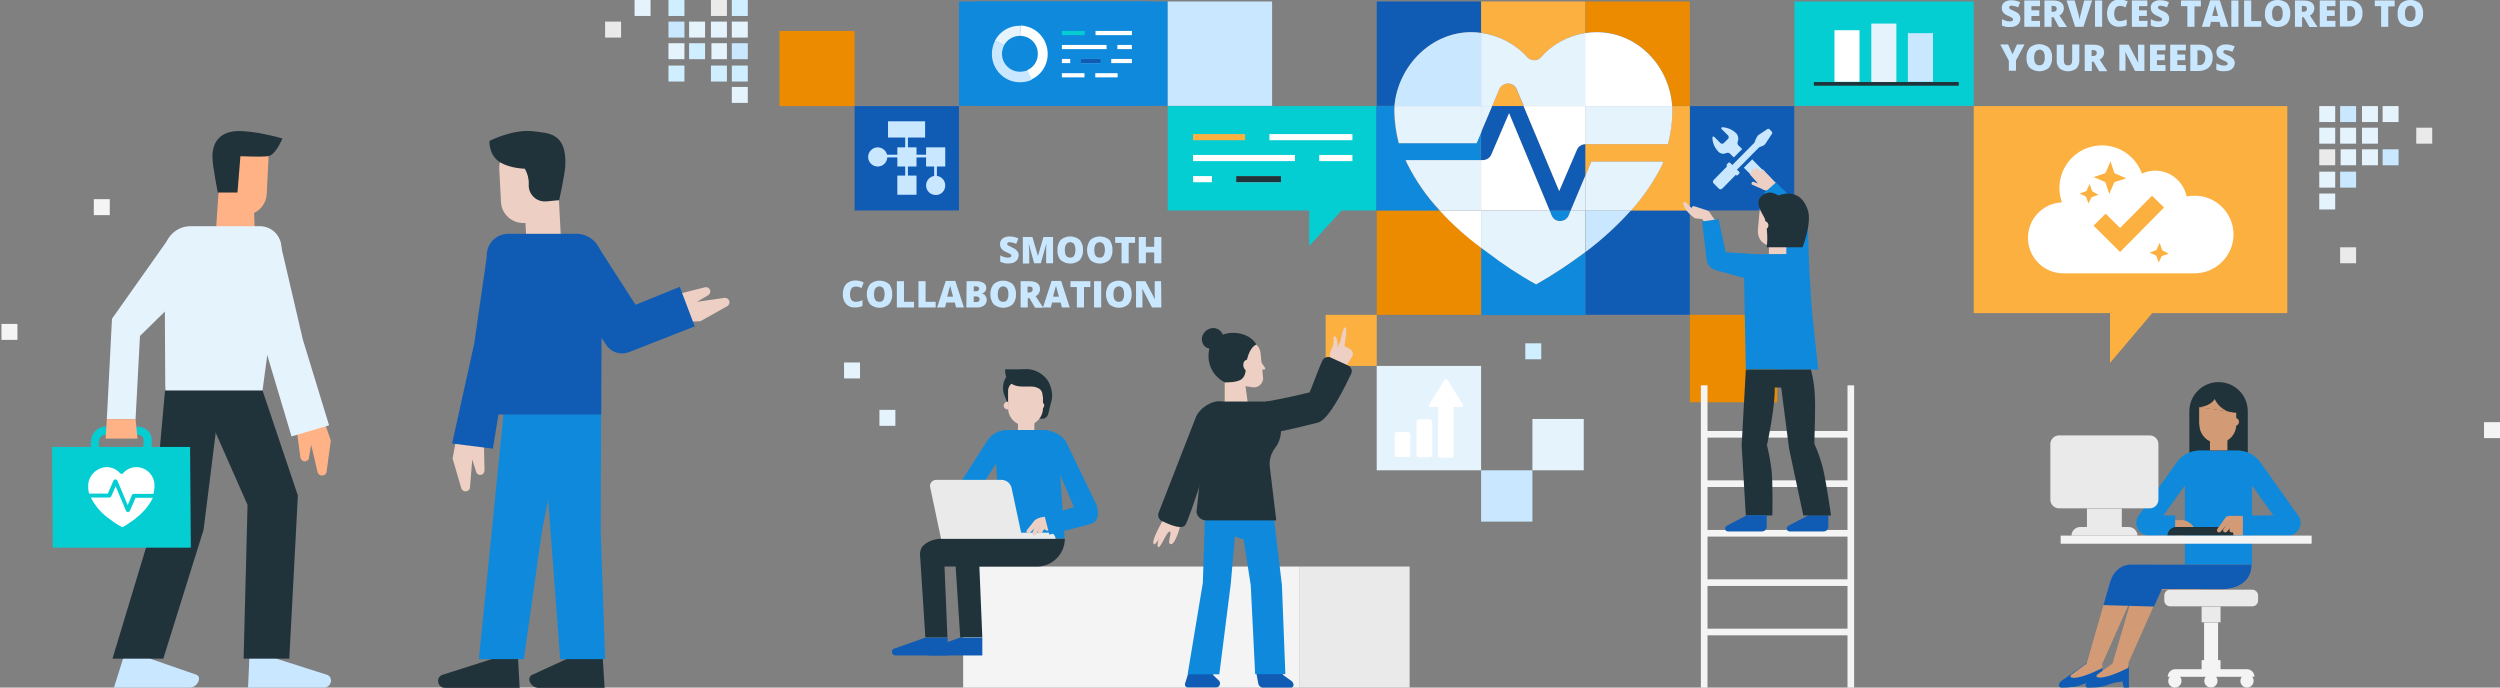 <?xml version="1.0" encoding="utf-8"?>
<!-- Generator: Adobe Illustrator 24.2.1, SVG Export Plug-In . SVG Version: 6.00 Build 0)  -->
<svg version="1.1" id="design" xmlns="http://www.w3.org/2000/svg" xmlns:xlink="http://www.w3.org/1999/xlink" x="0px" y="0px"
	 viewBox="0 0 1018 280" style="enable-background:new 0 0 1018 280;" xml:space="preserve">
<rect x="0" y="0" width="1018" height="280" fill="#808080" stroke="none"/>
<style type="text/css">
	.st0{fill:#0F89DB;}
	.st1{fill:#FBB040;}
	.st2{fill:#05CED3;}
	.st3{fill:#FFFFFF;}
	.st4{fill:#105CB5;}
	.st5{fill:#E5F3FD;}
	.st6{fill:#C9E8FF;}
	.st7{fill:#FFB285;}
	.st8{fill:#21333A;}
	.st9{fill:#ED8B00;}
	.st10{fill:#EECFC3;}
	.st11{fill:#F4F4F4;}
	.st12{fill:#EAEAEA;}
	.st13{fill:#6EBDFF;}
	.st14{fill:#A2DFFF;}
	.st15{fill:#0868AF;}
	.st16{fill-rule:evenodd;clip-rule:evenodd;fill:#C9E8FF;}
	.st17{fill:#CFEEFF;}
	.st18{fill:#D39B75;}
</style>
<rect x="390.5" y="0.6" class="st0" width="85" height="42.5"/>
<rect x="803.7" y="43.2" class="st1" width="127.7" height="84.3"/>
<rect x="398.2" y="0.6" class="st0" width="69.7" height="42.5"/>
<rect x="432.4" y="12.6" class="st2" width="28.5" height="1.7"/>
<rect x="444" y="12.6" class="st3" width="16.9" height="1.7"/>
<rect x="432.4" y="18.3" class="st3" width="28.5" height="1.7"/>
<rect x="432.4" y="24" class="st3" width="28.5" height="1.7"/>
<rect x="438.1" y="24" class="st4" width="11.4" height="1.7"/>
<rect x="432.4" y="29.8" class="st3" width="22.7" height="1.7"/>
<rect x="441.7" y="11.3" class="st0" width="4.4" height="3.8"/>
<rect x="450.6" y="17.1" class="st0" width="4.4" height="3.8"/>
<rect x="435.8" y="22.6" class="st0" width="4.4" height="3.8"/>
<rect x="448.1" y="23.2" class="st0" width="4.4" height="3.8"/>
<rect x="441.6" y="28.7" class="st0" width="4.4" height="3.8"/>
<path class="st3" d="M415.5,10.4l-0.1,4.2c4,0,7.3,3.3,7.2,7.4c0,2.9-1.7,5.5-4.4,6.6l1.7,3.8c5.8-2.6,8.3-9.4,5.7-15.2
	C423.9,13.2,419.9,10.5,415.5,10.4L415.5,10.4z"/>
<path class="st5" d="M405.1,16.6l3.7,1.9c1.3-2.4,3.8-3.9,6.5-3.9h0.1l0.1-4.1h-0.2C411,10.4,407.1,12.8,405.1,16.6z"/>
<path class="st6" d="M415.3,29.2c-4,0-7.3-3.3-7.3-7.3c0-1.1,0.3-2.3,0.8-3.3l0.1-0.1l-3.7-1.9c0,0.1-0.1,0.1-0.1,0.2
	c-0.8,1.6-1.2,3.4-1.2,5.2c0,6.3,5.1,11.5,11.4,11.5c1.7,0,3.3-0.3,4.8-1l-1.7-3.8C417.3,29,416.3,29.2,415.3,29.2z"/>
<path class="st6" d="M132.9,274.7l-20.4-6.5l1.2-15.2l-11.6,2.5L101,280h30.9c1.6,0,2.8-1.3,2.9-2.8c0-0.5-0.2-1.1-0.4-1.5
	C134,275.2,133.5,274.8,132.9,274.7z"/>
<path class="st6" d="M79.8,274.7l-18.7-6.5l5.2-15.2l-12.2,2.5L46.4,280h30.9c2.3,0,4.3-2.6,3.6-4.4
	C80.7,275.2,80.3,274.8,79.8,274.7z"/>
<path class="st7" d="M120.6,173.4l1.7,12.8c0.1,0.6,0.5,1.2,1.1,1.5c0.9,0.4,1.9,0,2.3-0.8c0.1-0.1,0.1-0.3,0.1-0.5l0.9-5.3
	l2.6,11.1c0.2,1,1.3,1.6,2.3,1.4c0.8-0.2,1.3-0.8,1.4-1.6l1.7-12.6l-2.9-8.5L120.6,173.4z"/>
<polygon class="st8" points="86.1,147.7 83.8,167.1 100.8,205.6 99.2,268.2 117.8,268.2 121.3,201.8 106.9,159 "/>
<polygon class="st8" points="67.2,159 62.3,213.6 45.8,268.2 66.5,268.2 82.9,215.7 90,159 69.2,147.7 "/>
<path class="st2" d="M56.2,173.7H43.1c-3.2,0-5.8,2.5-6,5.7l-0.5,10.1h24.7l0.5-9.9c0.2-3-2.1-5.6-5.2-5.8
	C56.5,173.7,56.3,173.7,56.2,173.7z M58.5,179.4l-0.4,6.9H40l0.3-6.7c0.1-1.4,1.3-2.6,2.7-2.6h13.2c0.6,0,1.2,0.2,1.7,0.7
	C58.3,178.1,58.6,178.7,58.5,179.4z"/>
<polygon class="st5" points="114,98.3 106.2,135.8 118.7,177.7 134,173.2 123.3,138.2 "/>
<path class="st7" d="M101.2,56.6h-2c-4.8,0-8.7,3.8-9,8.5l-0.7,14c-0.3,4.4,3.1,8.2,7.5,8.5c0.2,0,0.4,0,0.6,0h2
	c4.8,0,8.7-3.8,9-8.5l0.7-14c0.3-4.4-3.1-8.2-7.5-8.5C101.6,56.6,101.4,56.6,101.2,56.6z"/>
<polygon class="st7" points="89,78.3 87.8,95.9 103.8,95.5 103.1,77.2 "/>
<path class="st8" d="M96.1,53.4c-3,0.2-9.6,1.5-9.6,10.4c0,3.8,2.2,14.6,2.2,14.6h8l1.2-14.8c0,0,8,0.4,11.2,0s5.9-7.2,5.9-7.2
	S103.6,53,96.1,53.4z"/>
<path class="st5" d="M105.6,92.1H77.4C71.7,92.2,67,96.8,67,102.6l0.3,56.4h39.6l7.6-56.8c0.7-4.8-2.6-9.3-7.4-10
	C106.6,92.1,106.1,92.1,105.6,92.1z"/>
<polygon class="st5" points="45.6,129.8 43.5,170.7 55.2,170.7 57,136.8 77.4,116.8 69.2,96.4 "/>
<polygon class="st7" points="43.5,170.7 43,178.6 56,178.6 55.2,170.7 "/>
<polygon class="st2" points="21.2,182 21.5,223 77.7,223 77.4,182 "/>
<path class="st3" d="M43.4,190.2c2.1,0,4.1,0.9,5.5,2.5c0.2,0.2,0.4,0.3,0.6,0.3c0.2,0,0.5-0.1,0.6-0.3c1.4-1.6,3.4-2.5,5.5-2.5
	c4.2,0.1,7.5,3.6,7.3,7.8c0,1.1-0.2,2.1-0.4,3.1h-8c-0.3,0-0.7,0.2-0.8,0.5l-1.7,4.1l-4.2-10c-0.2-0.3-0.5-0.5-0.8-0.5l0,0
	c-0.3,0-0.7,0.2-0.8,0.5l-2.3,5.3h-7.6c-0.3-1-0.4-2-0.4-3.1C35.9,193.8,39.2,190.4,43.4,190.2z"/>
<path class="st3" d="M37.2,203L37.2,203c-0.1-0.1-0.1-0.3-0.2-0.4h7.5c0.3,0,0.7-0.2,0.8-0.5l1.8-4.1l4.2,10
	c0.1,0.3,0.5,0.5,0.8,0.5l0,0c0.3,0,0.7-0.2,0.8-0.5l2.3-5.3h7c0,0.1,0,0.2-0.1,0.3c-1.8,3.7-5,6.7-7.5,8.6
	c-1.5,1.1-3.1,2.2-4.8,3.1c-1.7-0.9-3.3-1.9-4.8-3.1C41.7,209.4,39.1,206.5,37.2,203z"/>
<rect x="730.7" y="0.6" class="st2" width="73" height="42.5"/>
<rect x="776.9" y="13.5" class="st6" width="10.2" height="19.8"/>
<rect x="762" y="9.6" class="st5" width="10.2" height="23.8"/>
<rect x="747" y="12.3" class="st3" width="10.2" height="21"/>
<rect x="738.6" y="33.4" class="st8" width="59" height="1.5"/>
<rect x="475.5" y="43.2" class="st2" width="85" height="42.5"/>
<rect x="485.8" y="54.6" class="st1" width="27" height="2.5"/>
<rect x="512.3" y="54.6" class="st3" width="38.4" height="2.5"/>
<rect x="485.8" y="63.1" class="st3" width="64.9" height="2.5"/>
<rect x="485.8" y="71.7" class="st3" width="40.6" height="2.5"/>
<rect x="498.8" y="71.7" class="st8" width="25.9" height="2.5"/>
<rect x="507" y="52.7" class="st2" width="9.9" height="5.7"/>
<rect x="527.3" y="61.3" class="st2" width="9.9" height="5.7"/>
<rect x="493.5" y="69.6" class="st2" width="9.9" height="5.7"/>
<rect x="521.6" y="70.5" class="st2" width="9.9" height="5.7"/>
<rect x="475.5" y="0.6" class="st6" width="42.5" height="42.5"/>
<rect x="317.4" y="12.6" class="st9" width="30.6" height="30.6"/>
<rect x="603.1" y="191.5" class="st6" width="20.9" height="20.9"/>
<rect x="624" y="170.6" class="st5" width="20.9" height="20.9"/>
<rect x="348" y="43.2" class="st4" width="42.5" height="42.5"/>
<path class="st2" d="M533.1,100.2l16.9-18.6h-16.9V100.2z"/>
<path class="st8" d="M199,253.4l1.2,15l-20.1,6.4c-0.5,0.2-1,0.5-1.3,1c-0.8,1.3-0.4,3,0.9,3.9c0.5,0.3,1,0.4,1.5,0.4h30.4
	l-1.3-24.1L199,253.4z"/>
<path class="st8" d="M229.9,253.4l0.7,15l-13.9,6.4c-0.5,0.2-0.8,0.5-1,1c-0.8,1.8,1.3,4.3,3.5,4.3h27l-1.5-24.1L229.9,253.4z"/>
<polygon class="st0" points="205.8,161 195,268.4 213.3,268.4 220.7,216.2 230.7,165.6 226.2,149.9 "/>
<polygon class="st0" points="244.8,161 238.5,149.9 220,161 228.1,268.4 246.4,268.4 244.6,216.2 "/>
<path class="st10" d="M185.9,178.1l-1.6,8.6l3.5,12c0.3,1,1.3,1.6,2.3,1.3c0.8-0.2,1.3-0.9,1.3-1.7l0.9-11.2l1.6,5.1
	c0.3,0.9,1.3,1.4,2.2,1.1c0.1,0,0.3-0.1,0.4-0.2c0.5-0.4,0.8-0.9,0.8-1.6l-0.3-12.7L185.9,178.1z"/>
<polygon class="st4" points="193.1,139.9 184.1,180.6 200.7,182.7 211.4,117.2 198.5,102.5 "/>
<path class="st10" d="M294.9,121.3l-11.1,1.6l4.6-2.7c0.8-0.5,1.1-1.5,0.6-2.4c-0.1-0.1-0.2-0.3-0.3-0.4c-0.5-0.4-1.1-0.6-1.7-0.4
	l-12.3,3.1l1.7,11.1l8.8-0.4l10.9-6.1c0.9-0.5,1.2-1.6,0.7-2.5C296.4,121.5,295.6,121.2,294.9,121.3z"/>
<path class="st4" d="M258.8,124.1l-15.2-23.6l-9.2,20.5l12.4,19.4c2,3.1,5.9,4.3,9.3,3l26.8-10.5l-6.1-16.1L258.8,124.1z"/>
<path class="st10" d="M222.1,68.6c-0.3-4.7-4.1-8.3-8.8-8.4h-2c-4.4,0-7.9,3.5-8,7.8c0,0.2,0,0.4,0,0.6l0.7,13.8
	c0.3,4.7,4.2,8.3,8.9,8.4h2c4.4,0,7.9-3.5,8-7.8c0-0.2,0-0.4,0-0.6L222.1,68.6z"/>
<polygon class="st10" points="213.4,80.5 214.4,98.9 228.5,98.8 227.6,81.5 "/>
<path class="st8" d="M217.5,53.5c-8.4-1.2-18.2,3.9-18.2,3.9s-0.4,5.9,4.5,8.8c4.1,2.4,9.9,2.5,9.9,2.5c1.1,1.9,1.7,4.1,1.6,6.3v0.1
	c-0.2,3.6,2.5,6.7,6.1,6.9c0.4,0,0.8,0,1.2,0l5.1-0.5c0,0,2.3-10.3,2.5-14.1C230.8,53.7,222.9,54.3,217.5,53.5z"/>
<path class="st4" d="M234.7,95.2H207c-4.8,0-8.7,3.8-8.8,8.6c0,0.5,0,0.9,0.1,1.4l4.8,10l-1.9,53.6h43.6l0.3-63.2
	C245,99.8,240.4,95.2,234.7,95.2z"/>
<polygon class="st1" points="859.2,147.8 882.9,119.8 859.2,117.3 "/>
<rect x="688.1" y="128.2" class="st9" width="35.6" height="35.6"/>
<rect x="539.8" y="128.2" class="st1" width="20.8" height="20.8"/>
<rect x="688.1" y="43.2" class="st4" width="42.5" height="42.5"/>
<rect x="560.6" y="149" class="st5" width="42.5" height="42.5"/>
<rect x="392.2" y="230.7" class="st11" width="136.8" height="49.3"/>
<rect x="529" y="230.7" class="st12" width="45" height="49.3"/>
<rect x="414.5" y="170.4" class="st10" width="6.7" height="5.8"/>
<path class="st8" d="M417.7,150.4L417.7,150.4z"/>
<path class="st8" d="M417.7,150.4h0.3c6.9,0.2,12.2,7.3,9.9,13.8l-1.1,4.5c-0.3,1-1.2,1.8-2.3,1.8h-11.6l-3.8-9.2
	c-0.6-1.4-0.8-3-0.6-4.5C409.1,152.3,412.9,150.4,417.7,150.4z"/>
<path class="st10" d="M410.2,163.6h0.3v3.1h-0.3c-0.8,0-1.5-0.7-1.5-1.5c0,0,0,0,0,0l0,0C408.7,164.3,409.4,163.6,410.2,163.6
	C410.2,163.6,410.2,163.6,410.2,163.6z"/>
<path class="st13" d="M414.8,161.3c0-0.1,0.2-0.2,0.3-0.2c0.1,0,0.2,0.2,0.2,0.3c0,0,0,0,0,0l-1.8,5.5c-0.1,0.4-0.1,0.8,0.1,1.1
	c0.1,0.1,0.2,0.2,0.4,0.2h1c0.1,0,0.3,0.1,0.3,0.3c0,0.1-0.1,0.3-0.3,0.3h-1c-0.3,0-0.6-0.2-0.8-0.5c-0.3-0.5-0.4-1-0.2-1.6
	L414.8,161.3z"/>
<path class="st13" d="M417,162.1h0.6c0.1,0,0.2,0.2,0.2,0.3c0,0.1-0.1,0.2-0.2,0.2H417c-0.1,0-0.3-0.1-0.3-0.2
	c0-0.1,0.1-0.3,0.2-0.3C416.9,162.1,417,162.1,417,162.1z"/>
<path class="st13" d="M411.9,162.1h0.6c0.1,0,0.3,0.1,0.3,0.2c0,0.1-0.1,0.3-0.2,0.3c0,0-0.1,0-0.1,0h-0.6c-0.1,0-0.2-0.2-0.2-0.3
	C411.7,162.2,411.8,162.2,411.9,162.1z"/>
<path class="st13" d="M415,161.1h2.7c0.1,0,0.3,0.1,0.3,0.3c0,0.1-0.1,0.3-0.3,0.3c0,0,0,0,0,0H415c-0.1,0-0.3-0.1-0.3-0.3
	C414.7,161.2,414.9,161.1,415,161.1z"/>
<path class="st10" d="M414.7,155.2h9.5l0.5,6.4v4.6c0,3.9-3.2,7.1-7.1,7.1l0,0l0,0c-3.9,0-7.1-3.2-7.1-7.1v0v-6.7l0,0
	C410.3,157.1,412.3,155.2,414.7,155.2C414.7,155.2,414.7,155.2,414.7,155.2z"/>
<path class="st10" d="M425.2,165.1L425.2,165.1c0,0.8-0.7,1.5-1.5,1.5c0,0,0,0,0,0h-0.3v-3.1h0.3
	C424.5,163.6,425.2,164.3,425.2,165.1L425.2,165.1z"/>
<path class="st8" d="M418.5,150.4c3.8,0,8.4,3.1,9.2,7.1l-3.1,4.1c0.1-1.2-0.3-2.3-1.1-3.1c-1-0.7-2.2-1.1-3.5-1.1h-3.7
	c-7.7,0-7-7-7-7L418.5,150.4z"/>
<path class="st0" d="M402,179.5c1.8-2.8,4.9-4.4,8.2-4.4h4.2l-21.1,32.8l0,0c-4,0-6.6-4.5-4.5-7.8L402,179.5z"/>
<path class="st4" d="M363.9,264.2l13-4.6h9v7.3h-21.3c-0.8,0-1.4-0.6-1.4-1.4C363.2,264.9,363.4,264.5,363.9,264.2z"/>
<path class="st8" d="M383.1,219.4h16.3l-8.3,11.3h-6.5l1.2,28.8h-9l-2.1-32.6c-0.3-1.4,0-2.9,0.7-4.1
	C377,220.7,380.3,219.4,383.1,219.4z"/>
<path class="st0" d="M410.2,175.1H425c3.1,0,5.6,2.4,5.8,5.4l2.7,38.8h-25.8l-2.7-38.8c-0.2-2.8,1.8-5.2,4.5-5.4
	C409.8,175.2,410,175.1,410.2,175.1z"/>
<path class="st0" d="M433.9,179.5l11.6,24c2.3,3.9,2.3,8.9-1.4,9.9l-6.6-6.4l-9.9-23.3l-6.7-8.5h4.2
	C428.5,175.2,431.8,176.8,433.9,179.5z"/>
<path class="st10" d="M412.1,208H404v-6h2.1C409.4,202,412.1,204.7,412.1,208z"/>
<polygon class="st14" points="404,200.2 404,207.9 391.7,207.9 398,200.2 "/>
<path class="st15" d="M391.5,207.8c-0.1,0.1-0.1,0.2,0,0.3c0,0.1,0.1,0.2,0.2,0.1H404c0.1,0,0.3-0.1,0.3-0.3l0,0v-7.8
	c0-0.1,0-0.1-0.1-0.2c-0.1,0-0.1-0.1-0.2-0.1h-6c-0.1,0-0.2,0-0.2,0.1L391.5,207.8z M392.2,207.7l5.9-7.2h5.6v7.2L392.2,207.7z"/>
<path class="st4" d="M378,264.2l13-4.6h9v7.3h-21.3c-0.8,0-1.4-0.6-1.4-1.4C377.3,264.9,377.6,264.5,378,264.2z"/>
<path class="st8" d="M397.3,219.4h36.3c0,6.2-5.1,11.3-11.3,11.3l0,0h-23.5l1.2,28.8h-9l-2.1-32.6c0.3-1.5,0.9-2.9,1.8-4.1
	C392.2,220.7,394.7,219.4,397.3,219.4z"/>
<path class="st12" d="M381.2,195.4H408c1.9,0.1,3.4,1.4,3.9,3.2l3.9,18.3h11.5c1.4,0,2.5,1.1,2.5,2.5h-46.6l-4.4-20.8
	c-0.4-1.3,0.4-2.7,1.7-3.1C380.7,195.5,380.9,195.4,381.2,195.4z"/>
<path class="st10" d="M422.3,211.9c0.2-0.5,0.6-0.9,1.1-1l4.3-1.1l-4.2,4.6l-1.5,3.1c-0.2,0.4-0.6,0.6-1,0.5c-0.5-0.1-0.8-0.6-0.6-1
	c0,0,0-0.1,0-0.1L422.3,211.9z"/>
<path class="st10" d="M421.2,212c0.9-0.8,2-1.2,3.1-1.3l2.9,0.7l-5.4,3.1l-2.4,2.5c-0.3,0.3-0.7,0.3-1,0.1l0,0
	c-0.4-0.2-0.5-0.8-0.3-1.2c0,0,0-0.1,0.1-0.1L421.2,212z"/>
<path class="st10" d="M424,212.3l-0.1-0.6l2.8-0.3l0,1.4l-2.4,4.1c-0.2,0.4-0.6,0.6-1,0.5c-0.5-0.1-0.8-0.6-0.7-1c0,0,0-0.1,0-0.1
	L424,212.3z"/>
<path class="st10" d="M429.5,213.3l-0.6,2.5c0,0-0.3,0.1-0.7,0.2c-1.2,0.4-2.4,0.1-3.3-0.8l-1.3-0.4l2.6-3.4L429.5,213.3z"/>
<polygon class="st0" points="444.1,213.4 427.3,217.7 425.4,210.2 438.2,206.2 "/>
<path class="st4" d="M525.9,277.3l-3.5-2.5l-0.6-3.3h-10.7l1.3,7c0.2,0.8,0.9,1.4,1.7,1.5h11.5C527,280,527.1,278.3,525.9,277.3z"/>
<path class="st4" d="M493.9,274.8l1.2-3.3h-10.4l-2.2,7c-0.1,0.6,0.3,1.3,0.9,1.4c0.1,0,0.2,0,0.3,0h11.5c0.9,0,1.6-0.7,1.6-1.7
	c0-0.4-0.1-0.7-0.4-1L493.9,274.8z"/>
<path class="st10" d="M474.4,210.4c0,0-6.2,10.2-4.5,11.2c1,0.6,4.2-6.6,5.3-5.9s4.2-0.8,4.7-3.1S474.4,210.4,474.4,210.4z"/>
<path class="st10" d="M475.2,211.2l-2.2,5c-1.2,2.9-2.2,6.1-1.3,6.6s3.6-6.9,4.7-6.3c1,0.5-1.5,5,0.4,5.1c1.6,0.1,3.7-6.2,4-8.7
	S475.2,211.2,475.2,211.2z"/>
<path class="st10" d="M543.8,137c-0.5-0.2-1,0.2-0.8,1.4c0.3,2.4-1.1,3.8-1.4,5.4c-0.2,1-0.2,3.3,0.8,4.2s4.7,1.5,4.7,1.5l-2.3-6.9
	C544.9,142.7,544.7,137.4,543.8,137z"/>
<path class="st10" d="M550,142.3l-2.5-1.4c0,0,0.1-1.3,0.4-3.1c0.2-1.3,0.7-4.6-0.2-4.5s-1.8,5.3-1.8,5.3l-2.7,6.4l4.7,4.4l2.6-4
	c0.7-1,0.5-2.3-0.5-3C550.1,142.4,550,142.3,550,142.3z"/>
<path class="st8" d="M497.6,163.5c-3.5-0.8-9.1,2.4-10.7,6.5l-15.2,39c-0.4,1.5,0.5,3,2,3.4c0,0,6.9,3.6,8.8,1.6s13-38.5,13-38.5
	C496.4,172,501.1,164.3,497.6,163.5z"/>
<path class="st10" d="M501.5,145.1l-2.8,7.1v14.6l9.7-0.4l-1.9-14.2L501.5,145.1z"/>
<path class="st10" d="M513.7,147.7l-0.4-4c-0.3-2.8-2.7-4.8-5.5-4.7l-8.1,0.5l5.9,17.5l4.4,0.7c2,0.3,3.9-1,4.3-3.1
	c0.1-0.3,0.1-0.6,0-0.9l-0.3-3.2h0.7c0.3,0,0.5-0.2,0.5-0.5c0-0.1,0-0.2-0.1-0.3L513.7,147.7z"/>
<path class="st8" d="M503.6,135.6c-4.8-0.5-11.6,1.5-11.5,9.5c0,4.5,2.6,8.6,6.6,10.6c0.1,0,5.2,0.2,7-1.4s1.6-4.4,1.7-5.5
	c0.9-7.6,4.2-8.5,4.2-8.5S509.7,136.3,503.6,135.6z"/>
<path class="st10" d="M506.3,148.9c0.1,1.4,1.2,2.4,2.6,2.4l0.8-4.3c-0.5-0.4-1-0.6-1.6-0.6c-1.1,0.1-1.9,1-1.8,2.1
	C506.2,148.6,506.2,148.7,506.3,148.9z"/>
<polygon class="st0" points="489.8,237.3 483.6,274.6 496.5,274.6 501.2,237.5 502.9,217.7 504.5,216.9 509.5,205.4 490.8,205.4 "/>
<path class="st0" d="M518.2,206.4l-11.8-1l-6.5,10.4c2.2,3.2,6.5,3.8,6.5,3.8l2.9,18.7l1.8,36.2h12.3l-1.4-36.2L518.2,206.4z"/>
<path class="st8" d="M515.6,163.5h-18l-6.3,7.2l-4.1,37.8c0.3,2,2,3.4,4,3.4h28.5l-2.6-21.5c-0.4-2.9,0.4-5.8,2.2-8.1l0,0
	c1.3-1.7,2.1-3.8,2.3-6l0.6-8C522.3,165.6,518.2,163.5,515.6,163.5z"/>
<path class="st8" d="M491.3,134.5c-2.1,1.7-2.5,4.1-1.1,6.1c1.3,1.7,3.4,1.7,5.5,0.4l2.3-3.4c0.1-0.8-0.1-1.6-0.5-2.2
	c-1.3-1.9-3.9-2.4-5.8-1.1C491.5,134.3,491.4,134.4,491.3,134.5z"/>
<path class="st8" d="M548.9,148.8l-7-3.2c-1.3-0.6-2.8,0-3.4,1.2c-1.9,4-4.7,12.2-5.3,13c-10.6,2.6-17.6,3.7-17.7,3.7l2.9,12.7
	c2.8-0.5,5.9-1,18.2-4.1c4.7-1.1,11.6-15.7,13.6-19.9C550.8,151,550.3,149.5,548.9,148.8C549,148.8,549,148.8,548.9,148.8z"/>
<rect x="692.6" y="156.9" class="st11" width="2.7" height="123.1"/>
<rect x="752.3" y="156.9" class="st11" width="2.7" height="123.1"/>
<rect x="694" y="175.5" class="st11" width="59" height="2.7"/>
<rect x="694" y="195.6" class="st11" width="59" height="2.7"/>
<rect x="694" y="215.8" class="st11" width="59" height="2.7"/>
<rect x="694" y="235.9" class="st11" width="59" height="2.7"/>
<rect x="694" y="256" class="st11" width="59" height="2.7"/>
<path class="st3" d="M893.6,79.7c-1.1,0-2.1,0.1-3.2,0.3c-0.8-3.9-3.3-7.2-6.9-9.1c-3.5-1.8-7.7-1.9-11.3-0.2
	c-3.2-9-13.1-13.7-22.1-10.5s-13.7,13.1-10.5,22.1c0,0,0,0.1,0.1,0.1c-8,0.3-14.2,7-13.9,15c0.3,7.7,6.6,13.9,14.4,13.9h53.4
	c8.8,0,15.9-7.2,15.9-15.9C909.4,86.7,902.3,79.6,893.6,79.7C893.6,79.7,893.6,79.7,893.6,79.7z"/>
<path class="st1" d="M854.5,79.3l-2.5,0.9c-0.2,0.1-0.5,0.2-0.5,0.4l-1.1,2.3l-0.9-2.6c-0.1-0.2-0.2-0.4-0.4-0.4l-2.3-1.1l2.6-0.9
	c0.2-0.1,0.4-0.2,0.4-0.6l1.1-2.4l0.9,2.6c0.1,0.2,0.2,0.4,0.5,0.6L854.5,79.3z"/>
<path class="st1" d="M883.1,103.3l-2.6,0.9c-0.2,0.1-0.4,0.2-0.4,0.4l-1.1,2.3l-0.9-2.6c-0.1-0.2-0.2-0.4-0.5-0.4l-2.3-1.1l2.6-0.9
	c0.2-0.1,0.4-0.2,0.4-0.6l1.1-2.4l0.9,2.6c0.1,0.2,0.2,0.4,0.5,0.6L883.1,103.3z"/>
<path class="st1" d="M865.8,72.6l-4.3,1.4c-0.4,0.1-0.7,0.4-0.8,0.8l-1.8,4.2l-1.4-4.3c-0.1-0.4-0.4-0.7-0.8-0.8l-4.2-1.8l4.3-1.4
	c0.4-0.1,0.7-0.4,0.8-0.8l1.8-4.2l1.4,4.3c0.1,0.4,0.4,0.7,0.8,0.8L865.8,72.6z"/>
<polygon class="st1" points="852.5,91.9 857.4,87 863.3,92.8 876.3,79.7 881.2,84.5 863.3,102.6 "/>
<path class="st4" d="M599.1,13.1c1.3,0,2.7,0.1,4,0.3V0.6h-42.5v42.5h7.3C569.3,26.6,582.9,13.1,599.1,13.1z"/>
<path class="st9" d="M586.2,85.7h-25.6v42.5h42.5v-27.4C597,96.3,591.4,91.3,586.2,85.7z"/>
<path class="st0" d="M573,66.8c-0.3-0.3-0.3-1-0.8-1.6h30.8V53.8l-1.9,4.5h-31.7c-1.1-4.2-1.7-8.5-1.8-12.8c0-0.8,0.1-1.5,0.1-2.3
	h-7.3v42.5h25.6C580.9,80,576.5,73.7,573,66.8z"/>
<path class="st1" d="M622.1,23.5c0.7,0.7,1.6,1.1,2.6,1c1,0,1.9-0.3,2.6-1c4.8-5.4,11.2-9,18.3-10.1V0.6h-42.5v12.7
	C610.4,14.4,617.2,18,622.1,23.5z"/>
<path class="st1" d="M617.4,36.1c-0.6-1.3-2-2.1-3.4-2.1c-1.4,0-2.8,0.8-3.4,2.1l-3,7.1h12.8L617.4,36.1z"/>
<path class="st0" d="M635.3,90c1.4,0,2.7-0.8,3.4-2.1l0.9-2.2H631l0.9,2.2C632.5,89.2,633.8,90,635.3,90z"/>
<path class="st0" d="M645.4,102.8c-6.3,4.7-13,9.1-19.8,13c-6.9-3.8-13.6-8.2-19.8-13c-0.9-0.6-1.7-1.2-2.6-1.9v27.4h42.5v-25.6
	L645.4,102.8z"/>
<path class="st4" d="M642.2,60.8l-7.3,17l-14.5-34.6h-12.8l-4.5,10.6v11.4h0.7c1.4,0,2.7-0.8,3.4-2.1l7.3-17L631,85.7h8.6l6-14.3
	V58.7h-0.1C644.1,58.7,642.8,59.5,642.2,60.8z"/>
<path class="st9" d="M645.6,0.6v12.8c1.5-0.2,3.1-0.4,4.6-0.4c16.2,0,29.5,13.3,30.7,30.1h7.2V0.6H645.6z"/>
<path class="st4" d="M645.6,102.6v25.6h42.5V85.7h-24C658.5,91.9,652.3,97.6,645.6,102.6z"/>
<path class="st1" d="M681,45.7c-0.1,4.4-0.8,8.7-1.8,13h-33.6v12.8l2.4-5.7h29.2c-0.1,0.3-0.2,0.7-0.3,1
	c-3.3,6.9-7.6,13.3-12.8,18.9h24V43.2h-7.2C681,44,681,44.8,681,45.7z"/>
<path class="st6" d="M603.1,13.4c-1.3-0.2-2.7-0.3-4-0.3c-16.2,0-29.8,13.6-31.3,30.1h35.3V13.4z"/>
<path class="st5" d="M567.9,43.2c-0.1,0.8-0.1,1.5-0.1,2.3c0.1,4.3,0.7,8.6,1.8,12.8h31.7l1.9-4.5V43.2H567.9z"/>
<path class="st5" d="M627.3,23.5c-0.7,0.7-1.6,1.1-2.6,1c-1,0-1.9-0.3-2.6-1c-4.9-5.5-11.7-9.1-19-10.1v29.8h4.5l3-7.1
	c0.7-1.3,2-2.1,3.5-2.1c1.4,0,2.8,0.8,3.4,2.1l3,7.1h25.3V13.4C638.5,14.5,632,18.1,627.3,23.5z"/>
<polygon class="st5" points="603.1,43.2 603.1,53.8 607.6,43.2 "/>
<path class="st3" d="M620.4,43.2l14.5,34.6l7.3-17c0.6-1.3,2-2.1,3.4-2.1h0.1V43.2H620.4z"/>
<path class="st3" d="M680.9,43.2c-1.2-16.8-14.5-30.1-30.7-30.1c-1.5,0-3.1,0.1-4.6,0.4v29.7H680.9z"/>
<path class="st5" d="M645.6,58.7h33.6c1.1-4.3,1.7-8.6,1.8-13c0-0.8,0-1.7-0.1-2.5h-35.3V58.7z"/>
<path class="st3" d="M586.2,85.7c5.1,5.6,10.8,10.7,16.9,15.2V85.7H586.2z"/>
<path class="st5" d="M603.1,65.2h-30.8c0.5,0.5,0.5,1.3,0.8,1.6c3.5,6.9,7.9,13.3,13.2,18.9h16.9V65.2z"/>
<path class="st3" d="M631,85.7l-16.5-39.6l-7.3,17c-0.6,1.3-2,2.1-3.4,2.1h-0.7v20.5H631z"/>
<polygon class="st5" points="645.6,85.7 645.6,71.4 639.6,85.7 "/>
<path class="st6" d="M645.6,102.6c6.7-5,12.9-10.7,18.5-16.9h-18.5V102.6z"/>
<path class="st5" d="M664.2,85.7c5.1-5.7,9.4-12,12.8-18.9c0-0.3,0.1-0.7,0.3-1H648l-2.4,5.7v14.2H664.2z"/>
<path class="st5" d="M639.6,85.7l-0.9,2.2c-0.6,1.3-1.9,2.1-3.4,2.1c-1.5,0.1-2.8-0.8-3.4-2.1l-0.9-2.2h-27.9v15.2
	c0.9,0.7,1.8,1.3,2.6,1.9c6.3,4.8,12.9,9.2,19.8,13c6.9-3.9,13.5-8.3,19.8-13l0.2-0.2V85.7H639.6z"/>
<rect x="368.6" y="52.7" class="st6" width="1.1" height="21.7"/>
<polygon class="st6" points="381.5,74.8 380.4,74.8 380.4,64.1 358,64.1 358,63 381.5,63 "/>
<path class="st6" d="M357.4,67.8L357.4,67.8c-2.1,0-3.9-1.7-3.9-3.9l0,0c0-2.1,1.8-3.9,3.9-3.9l0,0c2.1,0,3.9,1.7,3.9,3.9l0,0
	c0,2.1-1.7,3.9-3.8,3.9c0,0,0,0,0,0H357.4z"/>
<rect x="361.6" y="49.4" class="st6" width="15.1" height="6.6"/>
<rect x="365.4" y="60" class="st6" width="7.8" height="7.8"/>
<rect x="377.1" y="60" class="st6" width="7.8" height="7.8"/>
<rect x="365.4" y="71.5" class="st6" width="7.8" height="7.8"/>
<path class="st6" d="M381,79.4L381,79.4c-2.1,0-3.9-1.7-3.9-3.9l0,0c0-2.2,1.8-3.9,3.9-3.9l0,0c2.1,0,3.9,1.7,3.9,3.9c0,0,0,0,0,0
	l0,0c0,2.1-1.6,3.9-3.7,3.9c0,0,0,0,0,0H381z"/>
<path class="st3" d="M573.3,175.9h-4.4c-0.5,0-1,0.4-1,0.9v8.4c0,0.5,0.5,1,1,0.9h4.4c0.5,0,1-0.4,1-0.9v-8.4
	C574.2,176.4,573.8,175.9,573.3,175.9z"/>
<path class="st3" d="M582.2,170.7h-4.4c-0.5,0-0.9,0.4-1,0.9v13.7c0,0.5,0.4,0.9,1,0.9h4.4c0.5,0,1-0.4,1-0.9v-13.7
	C583.1,171.1,582.7,170.7,582.2,170.7z"/>
<path class="st3" d="M595.6,164.6l-6.2-9.9c-0.2-0.3-0.6-0.4-1-0.2c-0.1,0.1-0.2,0.1-0.2,0.2l-6.2,9.9c-0.2,0.3-0.1,0.8,0.2,1
	c0.1,0.1,0.2,0.1,0.4,0.1h3v19.7c0,0.5,0.4,1,1,1h4.4c0.5,0,0.9-0.4,0.9-0.9l0,0v-19.8h3c0.4,0.1,0.7-0.2,0.8-0.6
	C595.8,164.9,595.7,164.7,595.6,164.6z"/>
<path class="st16" d="M703,62.3c0.5-0.2,1.1-0.1,1.5,0.3l1.5,1.5l3.4-3.4l-1.5-1.5c-0.4-0.4-0.5-1-0.3-1.5c0.5-1.2,0.2-2.7-0.8-3.6
	c-1.5-1.4-3.5-2.2-5.5-2.3c-0.2,0-0.4,0.2-0.4,0.5c0,0.1,0.1,0.2,0.2,0.3l2.6,2.6c0.3,0.4,0.3,1,0,1.3l-1.8,1.8
	c-0.4,0.3-1,0.3-1.3,0l-2.6-2.6c-0.2-0.2-0.5-0.1-0.6,0c-0.1,0.1-0.1,0.1-0.1,0.2c0,2.1,0.8,4.1,2.2,5.6
	C700.3,62.6,701.8,62.9,703,62.3z"/>
<path class="st16" d="M713.5,64.9l-3.4,3.4l7.3,7.3c0.9,0.9,2.4,1,3.3,0.2c1-0.9,1.1-2.4,0.2-3.4c0,0-0.1-0.1-0.1-0.1L713.5,64.9z"
	/>
<path class="st16" d="M714.9,56.8l-0.5,1.3l-9,9.1l-0.9-0.9c-0.2-0.2-0.5-0.2-0.7,0l-0.6,0.6c-0.2,0.2-0.2,0.5,0,0.7l0.1,0.1
	l-5.5,5.6c-0.4,0.4-0.4,1,0,1.4c0,0,0,0,0,0l2.1,2.1c0.4,0.4,1,0.4,1.4,0c0,0,0,0,0,0l5.5-5.6l0.1,0.1c0.2,0.2,0.5,0.2,0.7,0
	l0.6-0.6c0.2-0.2,0.2-0.5,0-0.7l-0.9-0.9l9-9.1l1.2-0.5c0.7-0.2,1.3-0.7,1.6-1.3l2.5-3.8c0.1-0.2,0.1-0.5-0.1-0.8l-0.5-0.5l-0.5-0.5
	c-0.2-0.2-0.5-0.2-0.7-0.1L716,55C715.5,55.5,715.2,56.1,714.9,56.8z"/>
<path class="st10" d="M686.7,82.6c-0.3-0.3-0.8-0.4-1.2-0.2c-0.7,2.4,4.3,6.5,4.8,6.5l5.5,0.6l0.3-2.8l-6.3-0.9L686.7,82.6z"/>
<path class="st10" d="M715.7,73.9l0.1,0.8l2,2.2c0.3,0.4,0.8,0.6,1.3,0.7l1.1-0.1l3-3l-3.7-3.6L715.7,73.9z"/>
<path class="st10" d="M714.2,74.1c-0.3-0.2-0.7-0.1-0.9,0.3c-0.2,0.3-0.1,0.7,0.3,0.9c0,0,0.1,0,0.1,0l4.8,2.1l-1.9-2.4L714.2,74.1z
	"/>
<polygon class="st10" points="717.2,70.1 717.2,70.1 717.2,70.1 "/>
<path class="st10" d="M717.2,69.2L717.2,69.2c-0.3,0.2-0.3,0.7-0.1,0.9c0,0,0,0,0,0l0,0l-1.3-1.4c-0.2-0.3-0.7-0.3-0.9-0.1
	c0,0,0,0,0,0c-0.3,0.2-0.3,0.7-0.1,1c0,0,0,0,0,0l-0.5-0.6c-0.2-0.3-0.7-0.3-1-0.1c0,0,0,0,0,0c-0.3,0.3-0.3,0.7,0,1c0,0,0,0,0,0
	l0.5,0.6c-0.2-0.3-0.6-0.4-0.9-0.2c-0.3,0.2-0.4,0.6-0.2,0.9c0,0.1,0.1,0.1,0.1,0.1l4,4.5l1.6,1.6l3.3-4.2l-3.6-4
	C718.1,69,717.6,68.9,717.2,69.2C717.3,69.1,717.3,69.2,717.2,69.2z"/>
<path class="st10" d="M696.6,87.2c-0.2-0.7-0.8-1.2-1.4-1.5L690,84c-0.5-0.2-1,0.1-1.2,0.6c-0.2,0.5,0.1,1,0.6,1.2l3.3,1.1l0.4,2.2
	l2.1,3.1l2.9-1.5l0.5-0.8c0,0-1-1.2-1.3-1.7S696.8,87.4,696.6,87.2z"/>
<polygon class="st0" points="723.2,74.3 718.3,78.6 727.8,87.6 725.3,108.6 736.7,109 736,86.9 "/>
<rect x="720.3" y="97.3" class="st10" width="7.1" height="6.2"/>
<path class="st10" d="M729.3,85.5c-1.9-2.7-4.9-4.3-8.2-4.3h-0.6c-2.5,0-3.7,0.4-3.7,2.9v-1.2l-1,10.7c-0.2,5,3.4,6.8,7.6,6.8l0,0
	c4.2,0,7.6-3.3,7.6-7.5c0,0,0-0.1,0-0.1v-1.9C731,89,730.4,87.1,729.3,85.5L729.3,85.5z"/>
<path class="st8" d="M722.6,156.5l-11.7-6l-1.7,30.9l1.7,28.5h10.8c0,0,0.3-14-0.4-19c-0.4-3.2-1-6.4-1.8-9.6
	C719.5,181.4,723.3,163.9,722.6,156.5z"/>
<path class="st4" d="M728.2,214.1c-0.6,0.4-0.8,1.1-0.5,1.7c0.2,0.4,0.6,0.6,1.1,0.6h13.8c1,0,1.9-0.8,1.9-1.9v-4.7h-8.1
	L728.2,214.1z"/>
<path class="st4" d="M703.1,214.1c-0.6,0.4-0.8,1.1-0.5,1.7c0.2,0.4,0.6,0.6,1.1,0.6h13.8c1,0,1.9-0.8,1.9-1.9c0,0,0,0,0,0v-4.7
	h-8.1L703.1,214.1z"/>
<path class="st0" d="M736.7,109c0-3.2-1.9-5.5-5-5.5h-15.8c-3.2,0-5.8,2.6-5.8,5.8c0,0,0,0,0,0l0.8,41.2h29.5l-2.6-24L736.7,109z"/>
<path class="st8" d="M738.8,180.7c0.1-5.9,0.5-13.9,0.2-19.9c-0.2-3.5-0.7-7-1.6-10.3h-26.5l11.5,7.3h2.9l3.2,24.8l5.8,27.3h11.3
	c0,0-1.8-12.9-3.3-19.2C741.4,187.3,740.3,183.9,738.8,180.7z"/>
<path class="st8" d="M724.2,79.6c0,0-2.7-1.8-4.8-1c-6.8,2.6-1.3,8.7-0.7,10.6c0.9,3.8,1.2,7.7,0.7,11.5H734c0,0,3.8-9.6,2.2-15
	C733,75.6,724.2,79.6,724.2,79.6z"/>
<path class="st10" d="M718.5,90.1H718v3.3h0.5c0.9,0,1.6-0.7,1.6-1.6l0,0l0,0C720.1,90.8,719.4,90.1,718.5,90.1z"/>
<path class="st0" d="M699.8,89.2l-6.7,1l1.8,15.3c0.2,2.1,1.6,3.9,3.7,4.5l13.5,3.7l3.8-10.1l-13.2-0.9L699.8,89.2z"/>
<rect x="621.1" y="139.8" class="st17" width="6.5" height="6.5"/>
<rect x="0.6" y="131.9" class="st11" width="6.5" height="6.5"/>
<rect x="343.7" y="147.6" class="st5" width="6.5" height="6.5"/>
<rect x="38.2" y="81.1" class="st11" width="6.5" height="6.5"/>
<rect x="298" class="st17" width="6.5" height="6.5"/>
<rect x="298" y="8.8" class="st5" width="6.5" height="6.5"/>
<rect x="298" y="17.6" class="st6" width="6.5" height="6.5"/>
<rect x="298" y="26.7" class="st17" width="6.5" height="6.5"/>
<rect x="298" y="35.4" class="st5" width="6.5" height="6.5"/>
<rect x="272.2" class="st17" width="6.5" height="6.5"/>
<rect x="272.2" y="8.8" class="st6" width="6.5" height="6.5"/>
<rect x="272.2" y="17.6" class="st5" width="6.5" height="6.5"/>
<rect x="272.2" y="26.7" class="st17" width="6.5" height="6.5"/>
<rect x="258.4" class="st5" width="6.5" height="6.5"/>
<rect x="289.5" class="st12" width="6.5" height="6.5"/>
<rect x="289.5" y="8.8" class="st5" width="6.5" height="6.5"/>
<rect x="289.7" y="17.6" class="st5" width="6.3" height="6.5"/>
<rect x="289.5" y="26.7" class="st17" width="6.5" height="6.5"/>
<rect x="280.6" y="8.8" class="st5" width="6.5" height="6.5"/>
<rect x="280.6" y="17.6" class="st17" width="6.5" height="6.5"/>
<rect x="246.4" y="8.8" class="st12" width="6.5" height="6.5"/>
<rect x="358.1" y="166.9" class="st5" width="6.5" height="6.5"/>
<rect x="944.4" y="43.2" class="st5" width="6.5" height="6.5"/>
<rect x="944.4" y="52" class="st5" width="6.5" height="6.5"/>
<rect x="944.4" y="60.8" class="st12" width="6.5" height="6.5"/>
<rect x="944.4" y="69.9" class="st5" width="6.5" height="6.5"/>
<rect x="944.4" y="78.8" class="st5" width="6.5" height="6.5"/>
<rect x="970.2" y="43.2" class="st5" width="6.5" height="6.5"/>
<rect x="970.2" y="60.8" class="st6" width="6.5" height="6.5"/>
<rect x="1011.5" y="171.9" class="st11" width="6.5" height="6.5"/>
<rect x="983.9" y="52" class="st12" width="6.5" height="6.5"/>
<rect x="952.9" y="43.2" class="st6" width="6.5" height="6.5"/>
<rect x="952.9" y="52" class="st5" width="6.5" height="6.5"/>
<rect x="953.1" y="60.8" class="st5" width="6.3" height="6.5"/>
<rect x="952.9" y="69.9" class="st6" width="6.5" height="6.5"/>
<rect x="952.9" y="100.7" class="st12" width="6.5" height="6.5"/>
<rect x="961.8" y="43.2" class="st5" width="6.5" height="6.5"/>
<rect x="961.8" y="52" class="st5" width="6.5" height="6.5"/>
<rect x="961.8" y="60.8" class="st5" width="6.5" height="6.5"/>
<path class="st6" d="M822.7,7.6c0,0.6-0.2,1.2-0.5,1.8c-0.4,0.5-0.9,1-1.5,1.2c-0.7,0.3-1.5,0.4-2.2,0.4c-0.6,0-1.2,0-1.8-0.1
	c-0.5-0.1-1-0.3-1.5-0.5V7.8c0.6,0.3,1.1,0.5,1.7,0.7c0.5,0.2,1.1,0.2,1.6,0.2c0.3,0,0.7,0,0.9-0.2c0.2-0.1,0.3-0.3,0.3-0.6
	c0-0.1,0-0.3-0.1-0.4c-0.1-0.1-0.2-0.2-0.4-0.3c-0.5-0.3-0.9-0.5-1.4-0.7c-0.6-0.2-1.1-0.6-1.6-0.9c-0.3-0.3-0.6-0.6-0.8-1
	c-0.2-0.4-0.3-0.9-0.3-1.4c0-0.9,0.4-1.8,1.1-2.3c0.9-0.6,1.9-0.9,3-0.8c1.2,0,2.3,0.3,3.4,0.8L821.8,3c-0.8-0.4-1.7-0.6-2.6-0.7
	c-0.3,0-0.6,0-0.8,0.2c-0.2,0.1-0.3,0.3-0.3,0.5c0,0.2,0.1,0.4,0.3,0.6c0.6,0.4,1.2,0.7,1.8,0.9c0.7,0.3,1.4,0.7,1.9,1.3
	C822.5,6.3,822.7,7,822.7,7.6z"/>
<path class="st6" d="M830.7,10.9h-6.4V0.2h6.4v2.3h-3.5v1.7h3.2v2.3h-3.2v2h3.5V10.9z"/>
<path class="st6" d="M835.4,7v3.9h-2.9V0.2h3.5c2.9,0,4.4,1.1,4.4,3.2c0,1.2-0.7,2.4-1.8,2.9l3.1,4.7h-3.3L836.2,7H835.4z
	 M835.4,4.8h0.6c1,0,1.5-0.4,1.5-1.3c0-0.7-0.5-1.1-1.5-1.1h-0.6L835.4,4.8z"/>
<path class="st6" d="M848.7,0.2h3.2l-3.5,10.7H845l-3.5-10.7h3.3l1.5,5.4c0.2,0.8,0.4,1.7,0.5,2.5c0-0.3,0.1-0.8,0.2-1.3
	s0.2-0.9,0.3-1.2L848.7,0.2z"/>
<path class="st6" d="M853.1,10.9V0.2h2.9v10.7H853.1z"/>
<path class="st6" d="M863.1,2.4c-0.6,0-1.3,0.3-1.6,0.8c-0.4,0.7-0.6,1.5-0.6,2.3c0,2.1,0.8,3.1,2.3,3.1c0.5,0,0.9-0.1,1.4-0.2
	c0.5-0.1,0.9-0.3,1.4-0.5v2.4c-0.9,0.4-2,0.6-3,0.6c-1.4,0.1-2.7-0.4-3.7-1.4c-0.9-1.1-1.4-2.6-1.3-4.1c0-1,0.2-2,0.6-2.9
	c0.4-0.8,1-1.5,1.7-2c0.8-0.5,1.8-0.7,2.8-0.7c1.1,0,2.3,0.3,3.3,0.8L865.5,3c-0.4-0.2-0.8-0.3-1.2-0.5C864,2.4,863.5,2.4,863.1,2.4
	z"/>
<path class="st6" d="M874.4,10.9h-6.3V0.2h6.3v2.3H871v1.7h3.2v2.3H871v2h3.5L874.4,10.9z"/>
<path class="st6" d="M883.3,7.6c0,0.6-0.2,1.2-0.5,1.8c-0.4,0.5-0.9,1-1.5,1.2c-0.7,0.3-1.5,0.4-2.2,0.4c-0.6,0-1.2,0-1.8-0.1
	c-0.5-0.1-1-0.3-1.5-0.5V7.8c0.5,0.3,1.1,0.5,1.7,0.7c0.5,0.2,1.1,0.2,1.6,0.2c0.3,0,0.7,0,1-0.2c0.2-0.1,0.3-0.3,0.3-0.6
	c0-0.1,0-0.3-0.1-0.4c-0.1-0.1-0.2-0.2-0.4-0.3c-0.5-0.3-0.9-0.5-1.4-0.7c-0.6-0.2-1.1-0.6-1.6-0.9c-0.3-0.3-0.6-0.6-0.8-1
	c-0.2-0.4-0.3-0.9-0.3-1.4c-0.1-0.9,0.3-1.8,1-2.3c0.9-0.6,1.9-0.9,3-0.8c1.2,0,2.3,0.3,3.4,0.8L882.4,3c-0.8-0.4-1.7-0.6-2.6-0.7
	c-0.3,0-0.6,0-0.8,0.2c-0.2,0.1-0.3,0.3-0.3,0.5c0,0.2,0.1,0.4,0.3,0.6c0.6,0.4,1.2,0.7,1.8,0.9c0.7,0.3,1.4,0.7,1.9,1.3
	C883.1,6.3,883.3,7,883.3,7.6z"/>
<path class="st6" d="M893.6,10.9h-2.9V2.5h-2.6V0.2h8.1v2.4h-2.6V10.9z"/>
<path class="st6" d="M904.3,10.9l-0.5-2h-3.5l-0.5,2h-3.2L900,0.1h3.9l3.5,10.8H904.3z M903.2,6.5l-0.5-1.8
	c-0.1-0.4-0.2-0.9-0.4-1.5S902,2.2,902,1.9c0,0.2-0.1,0.7-0.3,1.2s-0.4,1.7-0.9,3.4H903.2z"/>
<path class="st6" d="M908.6,10.9V0.2h2.9v10.7H908.6z"/>
<path class="st6" d="M913.8,10.9V0.2h2.9v8.4h4.1v2.3H913.8z"/>
<path class="st6" d="M932.6,5.5c0.1,1.5-0.4,3-1.3,4.1c-2.2,1.9-5.5,1.9-7.7,0c-1-1.1-1.5-2.6-1.3-4.1c-0.1-1.5,0.4-2.9,1.3-4.1
	c2.2-1.9,5.5-1.9,7.8,0C932.2,2.6,932.7,4,932.6,5.5z M925.2,5.5c0,2.1,0.7,3.1,2.2,3.1c0.6,0,1.3-0.2,1.6-0.8
	c0.4-0.7,0.6-1.5,0.5-2.3c0.1-0.8-0.1-1.7-0.5-2.4c-0.4-0.5-1-0.8-1.6-0.8C925.9,2.4,925.2,3.4,925.2,5.5z"/>
<path class="st6" d="M937.4,7v3.9h-2.9V0.2h3.5c2.9,0,4.4,1.1,4.4,3.2c0,1.2-0.7,2.4-1.8,2.9l3.1,4.7h-3.3L938.1,7H937.4z
	 M937.4,4.8h0.5c1,0,1.5-0.4,1.5-1.3c0-0.7-0.5-1.1-1.5-1.1h-0.6V4.8z"/>
<path class="st6" d="M951,10.9h-6.4V0.2h6.4v2.3h-3.5v1.7h3.2v2.3h-3.2v2h3.5V10.9z"/>
<path class="st6" d="M962,5.3c0.1,1.5-0.4,3-1.5,4.1c-1.1,1-2.6,1.5-4.2,1.4h-3.5V0.2h3.7c1.5-0.1,2.9,0.4,4,1.3
	C961.6,2.5,962.1,3.9,962,5.3z M959,5.4c0.1-0.8-0.1-1.5-0.6-2.2c-0.4-0.5-1.1-0.8-1.8-0.7h-0.8v6h0.6c0.7,0.1,1.4-0.2,1.9-0.8
	C958.8,7.1,959.1,6.2,959,5.4z"/>
<path class="st6" d="M972.5,10.9h-2.9V2.5H967V0.2h8.1v2.4h-2.6L972.5,10.9z"/>
<path class="st6" d="M986.7,5.5c0.1,1.5-0.4,3-1.3,4.1c-2.2,1.9-5.5,1.9-7.8,0c-1-1.1-1.4-2.6-1.3-4.1c-0.1-1.5,0.4-2.9,1.3-4.1
	c2.2-1.9,5.5-1.9,7.8,0C986.3,2.6,986.8,4,986.7,5.5z M979.3,5.5c0,2.1,0.7,3.1,2.2,3.1c0.6,0,1.2-0.2,1.6-0.8
	c0.4-0.7,0.6-1.5,0.5-2.3c0.1-0.8-0.1-1.7-0.5-2.4c-0.4-0.5-1-0.8-1.6-0.8C980,2.4,979.3,3.4,979.3,5.5z"/>
<path class="st6" d="M819.5,22.1l1.8-4h3.1l-3.5,6.5v4.2H818v-4.1l-3.5-6.6h3.2L819.5,22.1z"/>
<path class="st6" d="M835.6,23.5c0.1,1.5-0.4,3-1.3,4.1c-2.2,1.9-5.5,1.9-7.8,0c-1-1.1-1.4-2.6-1.3-4.1c-0.1-1.5,0.4-2.9,1.3-4.1
	c2.2-1.9,5.5-1.9,7.8,0C835.3,20.6,835.7,22,835.6,23.5z M828.3,23.5c0,2.1,0.7,3.1,2.2,3.1c0.6,0,1.2-0.2,1.6-0.8
	c0.4-0.7,0.6-1.5,0.5-2.4c0.1-0.8-0.1-1.7-0.5-2.4c-0.4-0.5-1-0.8-1.6-0.8C829,20.4,828.3,21.4,828.3,23.5z"/>
<path class="st6" d="M846.7,18.2v6.4c0.1,1.2-0.4,2.4-1.2,3.3c-2,1.5-4.8,1.5-6.8,0c-0.8-0.9-1.3-2-1.2-3.2v-6.5h2.9v6.3
	c0,0.6,0.1,1.2,0.4,1.6c0.3,0.4,0.8,0.5,1.3,0.5c0.5,0,1-0.1,1.3-0.5c0.3-0.5,0.4-1.1,0.4-1.7v-6.3H846.7z"/>
<path class="st6" d="M851.8,25v3.9h-2.9V18.2h3.5c2.9,0,4.4,1.1,4.4,3.2c0,1.2-0.7,2.3-1.8,2.9l3.1,4.7h-3.3l-2.3-3.9H851.8z
	 M851.8,22.8h0.5c1,0,1.5-0.4,1.5-1.3c0-0.7-0.5-1.1-1.5-1.1h-0.6V22.8z"/>
<path class="st6" d="M873.2,28.9h-3.8l-3.9-7.6h-0.1c0.1,1.2,0.1,2.1,0.1,2.7v4.8H863V18.2h3.8l3.9,7.4h0c-0.1-1.1-0.1-2-0.1-2.6
	v-4.8h2.6L873.2,28.9z"/>
<path class="st6" d="M881.8,28.9h-6.3V18.2h6.3v2.3h-3.5v1.7h3.2v2.3h-3.2v2h3.5V28.9z"/>
<path class="st6" d="M890.1,28.9h-6.4V18.2h6.4v2.3h-3.5v1.7h3.2v2.3h-3.2v2h3.5L890.1,28.9z"/>
<path class="st6" d="M901,23.3c0.1,1.5-0.4,3-1.5,4.1c-1.1,1-2.6,1.5-4.1,1.5h-3.5V18.2h3.7c1.5-0.1,2.9,0.4,4,1.3
	C900.6,20.5,901.1,21.9,901,23.3z M898,23.4c0.1-0.8-0.1-1.5-0.6-2.2c-0.4-0.5-1.1-0.8-1.8-0.7h-0.8v6h0.7c0.7,0.1,1.4-0.2,1.9-0.8
	C897.8,25.1,898.1,24.2,898,23.4z"/>
<path class="st6" d="M910,25.6c0,0.6-0.2,1.2-0.5,1.8c-0.4,0.5-0.9,1-1.5,1.2c-0.7,0.3-1.5,0.4-2.2,0.4c-0.6,0-1.2,0-1.8-0.1
	c-0.5-0.1-1-0.3-1.5-0.5v-2.6c0.5,0.3,1.1,0.5,1.7,0.7c0.5,0.2,1.1,0.2,1.6,0.2c0.3,0,0.7,0,1-0.2c0.2-0.1,0.3-0.3,0.3-0.6
	c0-0.1,0-0.3-0.1-0.4c-0.1-0.1-0.2-0.2-0.4-0.3c-0.5-0.3-0.9-0.5-1.4-0.7c-0.6-0.2-1.1-0.6-1.6-0.9c-0.3-0.3-0.6-0.6-0.8-1
	c-0.2-0.4-0.3-0.9-0.3-1.4c0-0.9,0.4-1.8,1.1-2.3c0.9-0.6,1.9-0.9,3-0.8c1.2,0,2.3,0.3,3.4,0.8l-1,2.2c-0.8-0.4-1.7-0.6-2.6-0.7
	c-0.3,0-0.6,0-0.8,0.2c-0.2,0.1-0.3,0.3-0.3,0.5c0,0.2,0.1,0.4,0.3,0.6c0.6,0.4,1.2,0.7,1.8,0.9c0.7,0.3,1.4,0.7,1.9,1.3
	C909.8,24.3,910,25,910,25.6z"/>
<path class="st6" d="M414.8,103.9c0,0.6-0.2,1.2-0.5,1.8c-0.4,0.5-0.9,1-1.5,1.2c-0.7,0.3-1.5,0.4-2.2,0.4c-0.6,0-1.2,0-1.8-0.2
	c-0.5-0.1-1-0.3-1.5-0.5v-2.6c0.5,0.3,1.1,0.5,1.7,0.7c0.5,0.2,1.1,0.2,1.6,0.2c0.3,0,0.7-0.1,0.9-0.2c0.2-0.1,0.3-0.3,0.3-0.6
	c0-0.1,0-0.3-0.1-0.4c-0.1-0.1-0.2-0.2-0.4-0.3c-0.2-0.1-0.7-0.3-1.4-0.7c-0.6-0.2-1.1-0.5-1.6-0.9c-0.3-0.3-0.6-0.6-0.8-1
	c-0.2-0.4-0.3-0.9-0.3-1.4c0-0.9,0.4-1.8,1.1-2.3c0.9-0.6,1.9-0.9,3-0.8c1.2,0,2.3,0.3,3.4,0.8l-0.9,2.2c-0.8-0.4-1.7-0.6-2.6-0.7
	c-0.3,0-0.6,0-0.8,0.2c-0.2,0.1-0.3,0.3-0.3,0.5c0,0.2,0.1,0.4,0.3,0.6c0.6,0.3,1.2,0.6,1.8,0.9c0.7,0.3,1.4,0.7,1.9,1.3
	C414.7,102.7,414.8,103.3,414.8,103.9z"/>
<path class="st6" d="M421.1,107.2l-2.1-7.7h-0.1c0.1,1.3,0.2,2.3,0.2,3.1v4.7h-2.6V96.5h3.9l2.2,7.6h0.1l2.2-7.6h3.9v10.7H426v-4.7
	c0-0.3,0-0.5,0-0.8s0-1,0.1-2.2H426l-2.2,7.7L421.1,107.2z"/>
<path class="st6" d="M441,101.8c0.1,1.5-0.4,3-1.3,4.1c-2.2,1.9-5.5,1.9-7.8,0c-1-1.1-1.4-2.6-1.3-4.1c-0.1-1.5,0.4-3,1.3-4.1
	c2.2-1.9,5.5-1.9,7.8,0C440.6,98.9,441.1,100.3,441,101.8z M433.6,101.8c0,2.1,0.7,3.1,2.2,3.1c0.6,0,1.3-0.2,1.6-0.8
	c0.7-1.5,0.7-3.2,0-4.7c-0.4-0.5-1-0.8-1.6-0.8C434.4,98.7,433.6,99.7,433.6,101.8L433.6,101.8z"/>
<path class="st6" d="M453,101.8c0.1,1.5-0.4,3-1.3,4.1c-2.2,1.9-5.5,1.9-7.7,0c-1.8-2.4-1.8-5.8,0-8.2c2.2-1.9,5.5-1.9,7.8,0
	C452.6,98.9,453.1,100.3,453,101.8z M445.6,101.8c0,2.1,0.7,3.1,2.2,3.1c0.6,0,1.3-0.2,1.6-0.8c0.7-1.5,0.7-3.2,0-4.7
	c-0.4-0.5-1-0.8-1.6-0.8C446.3,98.7,445.6,99.7,445.6,101.8L445.6,101.8z"/>
<path class="st6" d="M459.6,107.2h-2.9v-8.3h-2.6v-2.4h8.1v2.4h-2.6V107.2z"/>
<path class="st6" d="M472.9,107.2H470v-4.4h-3.4v4.4h-2.9V96.5h2.9v4h3.4v-4h2.9L472.9,107.2z"/>
<path class="st6" d="M348.3,116.7c-0.6,0-1.3,0.3-1.6,0.8c-0.4,0.7-0.6,1.5-0.6,2.3c0,2.1,0.8,3.1,2.4,3.1c0.5,0,0.9-0.1,1.4-0.2
	c0.5-0.1,0.9-0.3,1.3-0.5v2.4c-0.9,0.4-2,0.6-3,0.6c-1.4,0.1-2.7-0.4-3.7-1.4c-0.9-1.1-1.4-2.6-1.3-4.1c0-1,0.2-2,0.6-2.9
	c0.4-0.8,1-1.5,1.8-1.9c0.8-0.5,1.8-0.7,2.8-0.7c1.1,0,2.3,0.3,3.3,0.8l-0.9,2.3c-0.4-0.2-0.8-0.3-1.2-0.5
	C349.2,116.7,348.8,116.7,348.3,116.7z"/>
<path class="st6" d="M363.3,119.8c0.1,1.5-0.4,3-1.3,4.1c-2.2,1.9-5.5,1.9-7.7,0c-1.8-2.4-1.8-5.8,0-8.2c2.2-1.9,5.5-1.9,7.8,0
	C362.9,116.9,363.4,118.3,363.3,119.8z M355.9,119.8c0,2.1,0.7,3.1,2.2,3.1c0.6,0,1.3-0.2,1.6-0.8c0.7-1.5,0.7-3.2,0-4.7
	c-0.4-0.5-1-0.8-1.6-0.8C356.7,116.7,355.9,117.7,355.9,119.8z"/>
<path class="st6" d="M365.2,125.2v-10.7h2.9v8.4h4.1v2.3H365.2z"/>
<path class="st6" d="M374,125.2v-10.7h2.9v8.4h4.1v2.3H374z"/>
<path class="st6" d="M389.3,125.2l-0.5-2h-3.5l-0.5,2h-3.2l3.5-10.8h3.9l3.5,10.8H389.3z M388.1,120.8l-0.5-1.8l-0.4-1.5
	c-0.1-0.6-0.3-1.1-0.3-1.3c0,0.3-0.1,0.7-0.3,1.2s-0.4,1.7-0.9,3.4H388.1z"/>
<path class="st6" d="M393.6,114.5h3.7c1.1-0.1,2.2,0.2,3.2,0.7c0.7,0.4,1.1,1.2,1.1,2c0,0.5-0.1,1.1-0.5,1.5
	c-0.3,0.4-0.7,0.7-1.2,0.8v0.1c0.6,0.1,1.1,0.4,1.4,0.9c0.3,0.5,0.5,1,0.5,1.6c0,0.9-0.4,1.8-1.1,2.3c-0.9,0.6-1.9,0.9-3,0.8h-4.2
	L393.6,114.5z M396.5,118.6h0.9c0.4,0,0.7-0.1,1-0.3c0.2-0.2,0.4-0.5,0.3-0.8c0-0.6-0.5-0.9-1.4-0.9h-0.8L396.5,118.6z M396.5,120.7
	v2.3h1c0.9,0,1.4-0.4,1.4-1.2c0-0.3-0.1-0.6-0.4-0.8c-0.3-0.2-0.7-0.3-1-0.3H396.5z"/>
<path class="st6" d="M413.7,119.8c0.1,1.5-0.4,3-1.3,4.1c-2.2,1.9-5.5,1.9-7.8,0c-1.8-2.4-1.8-5.8,0-8.2c2.2-1.9,5.5-1.9,7.8,0
	C413.3,116.9,413.8,118.3,413.7,119.8z M406.3,119.8c0,2.1,0.7,3.1,2.2,3.1c0.6,0,1.3-0.2,1.6-0.8c0.4-0.7,0.6-1.5,0.5-2.3
	c0.1-0.8-0.1-1.6-0.5-2.4c-0.4-0.5-1-0.8-1.6-0.8C407.1,116.7,406.3,117.7,406.3,119.8z"/>
<path class="st6" d="M418.5,121.3v3.9h-2.9v-10.7h3.5c2.9,0,4.4,1.1,4.4,3.2c0,1.2-0.7,2.4-1.8,2.9l3.1,4.7h-3.3l-2.3-3.9H418.5z
	 M418.5,119.1h0.5c1,0,1.5-0.4,1.5-1.3s-0.5-1.1-1.5-1.1h-0.6V119.1z"/>
<path class="st6" d="M432.4,125.2l-0.5-2h-3.5l-0.5,2h-3.2l3.5-10.8h3.9l3.5,10.8H432.4z M431.2,120.8l-0.5-1.8
	c-0.1-0.4-0.2-0.9-0.4-1.5s-0.3-1.1-0.3-1.3c0,0.3-0.1,0.7-0.3,1.2s-0.4,1.7-0.9,3.4H431.2z"/>
<path class="st6" d="M441.4,125.2h-2.9v-8.3h-2.6v-2.4h8.1v2.4h-2.6L441.4,125.2z"/>
<path class="st6" d="M445.5,125.2v-10.7h2.9v10.7H445.5z"/>
<path class="st6" d="M460.8,119.8c0.1,1.5-0.4,3-1.3,4.1c-2.2,1.9-5.5,1.9-7.8,0c-1.8-2.4-1.8-5.8,0-8.2c2.2-1.9,5.5-1.9,7.8,0
	C460.4,116.9,460.9,118.3,460.8,119.8z M453.4,119.8c0,2.1,0.7,3.1,2.2,3.1c0.6,0,1.3-0.2,1.6-0.8c0.4-0.7,0.6-1.5,0.5-2.3
	c0.1-0.8-0.1-1.7-0.5-2.4c-0.4-0.5-1-0.8-1.6-0.8C454.1,116.7,453.4,117.7,453.4,119.8z"/>
<path class="st6" d="M472.9,125.2h-3.8l-3.9-7.5h-0.1c0.1,1.2,0.1,2.1,0.1,2.7v4.8h-2.6v-10.7h3.8l3.9,7.4l0,0
	c-0.1-1.1-0.1-1.9-0.1-2.6v-4.8h2.6L472.9,125.2z"/>
<g>
	<g>
		<g>
			<path class="st8" d="M903.4,155.6L903.4,155.6c-6.6,0-11.9,5.3-11.9,11.9v18.6h23.8v-18.6C915.3,160.9,910,155.6,903.4,155.6z"/>
			<g>
				<path class="st4" d="M856.1,269.8l-6.3,0.2l-10.2,7.2c-1.3,0.8-1.7,2.7-0.2,2.7c6.5,0,7-0.8,10.1-1.8c1.5-0.5,2.9-0.8,3.9-1.3
					l0,2.1h2.1l0.5-5.1h0L856.1,269.8z"/>
				<path class="st18" d="M860.9,233.6c-0.8,1.1-1.4,2.7-1.9,4.4l-9.2,32.1l-6,4.4c-1.3,0.8-0.8,1.5,0.7,1.5c4,0,11.6-4,11.6-4l0-2
					l13.3-29.9h24.8c6.6,0,11.9-3.4,11.9-10h-38.3C864.8,229.9,862.5,231.3,860.9,233.6z"/>
			</g>
			<g>
				<path class="st4" d="M856.1,269.8l-6.3,0.2l-10.2,7.2c-1.3,0.8-1.7,2.7-0.2,2.7c6.5,0,7-0.8,10.1-1.8c1.5-0.5,2.9-0.8,3.9-1.3
					l0,2.1h2.1l0.5-5.1h0L856.1,269.8z"/>
				<path class="st18" d="M860.9,233.6c-0.8,1.1-1.4,2.7-1.9,4.4l-9.2,32.1l-6,4.4c-1.3,0.8-0.8,1.5,0.7,1.5c4,0,11.6-4,11.6-4l0-2
					l13.3-29.9h24.8c6.6,0,11.9-3.4,11.9-10h-38.3C864.8,229.9,862.5,231.3,860.9,233.6z"/>
			</g>
			<path class="st0" d="M886.5,188.1l-15.6,21.8c-2.5,3.4,0,8.2,4.2,8.2h0l24.7-34.6h-4.4C891.9,183.5,888.6,185.2,886.5,188.1z"/>
			<path class="st0" d="M911.2,183.5h-15.7c-3.2,0-5.8,2.6-5.8,5.8v40.7H917v-40.7C917,186.1,914.4,183.5,911.2,183.5z"/>
			<rect x="899.9" y="177.3" class="st18" width="7.1" height="6.1"/>
			<path class="st0" d="M920.3,188.1c-2.1-2.9-5.4-4.6-9-4.6h-4.4l6.4,9l18.3,25.6l0,0c4.2,0,6.7-4.8,4.2-8.2L920.3,188.1z"/>
			<path class="st18" d="M888.2,211.8h-2.5v6.1h8.6v0C894.2,214.6,891.5,211.8,888.2,211.8z"/>
			<polygon class="st0" points="874.5,218.1 885.7,218.1 885.7,209.9 879.4,209.9 			"/>
			<path class="st12" d="M917.1,240.1h-33.4c-1.4,0-2.4,1.1-2.4,2.4v2c0,1.4,1.1,2.4,2.4,2.4h33.4c1.4,0,2.4-1.1,2.4-2.4v-2
				C919.5,241.2,918.4,240.1,917.1,240.1z"/>
			<rect x="896.5" y="247" class="st12" width="7.7" height="6.4"/>
			<polygon class="st18" points="907.9,213.6 904.1,218 915,218 916.6,210.2 910,210.1 			"/>
			<rect x="896.5" y="268.8" class="st11" width="7.7" height="4.7"/>
			<rect x="897.5" y="253.5" class="st11" width="5.7" height="16.7"/>
			<g>
				<g>
					<g>
						
							<ellipse transform="matrix(0.995 -9.853770e-02 9.853770e-02 0.995 -22.87 91.52)" class="st11" cx="915.1" cy="277.3" rx="2.7" ry="2.7"/>
						<path class="st11" d="M885.6,274.6c-1.5,0-2.7,1.2-2.7,2.7c0,1.5,1.2,2.7,2.7,2.7c1.5,0,2.7-1.2,2.7-2.7
							C888.4,275.8,887.1,274.6,885.6,274.6z"/>
					</g>
					
						<ellipse transform="matrix(0.995 -9.853768e-02 9.853768e-02 0.995 -22.942 90.07)" class="st11" cx="900.4" cy="277.3" rx="2.7" ry="2.7"/>
				</g>
			</g>
			<path class="st11" d="M914.9,272.5h-10.4h-18.7c-1.7,0-3.1,1.4-3.1,3.1h21.7H918C918,273.8,916.6,272.5,914.9,272.5z"/>
			<path class="st13" d="M900.5,174.8h-1.1c-0.1,0-0.2-0.1-0.2-0.1c-0.1-0.2-0.2-0.5-0.1-0.9l1.9-5.8c0.1-0.3-0.1-0.6-0.4-0.7
				c-0.3-0.1-0.6,0.1-0.7,0.4l-1.9,5.8c-0.2,0.6-0.1,1.4,0.3,1.9c0.3,0.4,0.7,0.6,1.1,0.6h1.1c0.3,0,0.6-0.3,0.6-0.6
				C901.1,175.1,900.8,174.8,900.5,174.8z"/>
			<path class="st4" d="M866.9,271.1l-8.7,1.8l-7.8,4.4c-1.3,0.8-1.7,2.7-0.2,2.7c6.5,0,7-0.8,10.1-1.8c1.5-0.5,2.9-0.3,3.9-0.8
				l0.6,2.6h2.1v-6l0,0L866.9,271.1z"/>
			<path class="st18" d="M871.6,233.6c-0.8,1.1-1.4,2.7-1.9,4.4l-9.5,32.2l-5.8,4.2c-1.3,0.8-0.8,1.5,0.7,1.5c4,0,11.6-4,11.6-4l0-2
				l13.3-29.9H905c6.6,0,11.9-3.4,11.9-10h-38.3C875.6,229.9,873.3,231.3,871.6,233.6z"/>
			<path class="st12" d="M875.4,177.3h-37c-1.9,0-3.5,1.6-3.5,3.5v22.7c0,1.9,1.6,3.5,3.5,3.5h37c1.9,0,3.5-1.6,3.5-3.5v-22.7
				C878.9,178.9,877.3,177.3,875.4,177.3z"/>
			<path class="st12" d="M866.8,214.6H847c-1.9,0-3.5,1.6-3.5,3.5h26.9C870.3,216.2,868.8,214.6,866.8,214.6z"/>
			<rect x="849.8" y="207.1" class="st12" width="14.2" height="7.5"/>
			<path class="st13" d="M903.2,168.3h-0.6c-0.3,0-0.6,0.3-0.6,0.6c0,0.3,0.3,0.6,0.6,0.6h0.6c0.3,0,0.6-0.3,0.6-0.6
				C903.8,168.6,903.5,168.3,903.2,168.3z"/>
			<path class="st13" d="M897.9,168.3h-0.6c-0.3,0-0.6,0.3-0.6,0.6c0,0.3,0.3,0.6,0.6,0.6h0.6c0.3,0,0.6-0.3,0.6-0.6
				C898.4,168.6,898.2,168.3,897.9,168.3z"/>
			<path class="st13" d="M902.1,178h-2.9c-0.3,0-0.6,0.3-0.6,0.6c0,0.3,0.3,0.6,0.6,0.6h2.9c0.3,0,0.6-0.3,0.6-0.6
				C902.6,178.3,902.4,178,902.1,178z"/>
			<path class="st18" d="M895.6,172.9c0,4.2,3.4,7.5,7.5,7.5h0c4.2,0,7.5-3.4,7.5-7.5V168l-15.1-2.2V172.9z"/>
			<polygon class="st18" points="903.4,163.9 901.5,162.2 899.7,163.9 895.6,165.9 910.6,168 906.5,167.2 			"/>
			<path class="st8" d="M905.9,214.6h-19.8c-1.9,0-3.5,1.6-3.5,3.5h26.9C909.4,216.2,907.9,214.6,905.9,214.6z"/>
			<path class="st8" d="M910.3,168L910.3,168c0.4,0,0.9,0,1.3-0.1l-10-6C902.9,165.5,906.3,168,910.3,168z"/>
			<path class="st8" d="M894.9,165.8c3.6,0,7.8-2.2,7.6-5.9L894.9,165.8z"/>
			<path class="st4" d="M877.1,247l3.2-7.1h14H905c6.6,0,11.9-3.4,11.9-10h-10.8h-27.5h-10.8c-3,0-5.3,1.3-7,3.7
				c-0.8,1.1-1.4,2.7-1.9,4.4l-2.4,8.4L877.1,247z"/>
			<g>
				<path class="st18" d="M910.1,170.2h-0.5v3.2h0.5c0.9,0,1.6-0.7,1.6-1.6l0,0C911.8,170.9,911,170.2,910.1,170.2z"/>
			</g>
			<path class="st18" d="M908.7,210.8l-3.3,4.6c-0.3,0.5-0.2,1.1,0.3,1.3c0.4,0.2,0.8,0.1,1.1-0.2l2.4-2.8l5.5-3.6H910
				C909.5,210.1,909,210.4,908.7,210.8z"/>
			<path class="st18" d="M906.2,210.8l-3.3,4.6c-0.3,0.5-0.2,1.1,0.3,1.3c0.4,0.2,0.8,0.1,1.1-0.2l3.6-4.2l4.3-2.2h-4.6
				C907,210.1,906.5,210.4,906.2,210.8z"/>
			<path class="st18" d="M908,215.4c-0.3,0.5-0.2,1.1,0.3,1.3c0.4,0.2,0.8,0.1,1.1-0.2l2.1-2.9l-1.5-1.2L908,215.4z"/>
			<polygon class="st0" points="913.3,209.9 913.3,218.1 932.8,218.1 927.4,209.9 			"/>
		</g>
		<rect x="839.1" y="218.1" class="st11" width="102.2" height="3.3"/>
	</g>
</g>
</svg>
